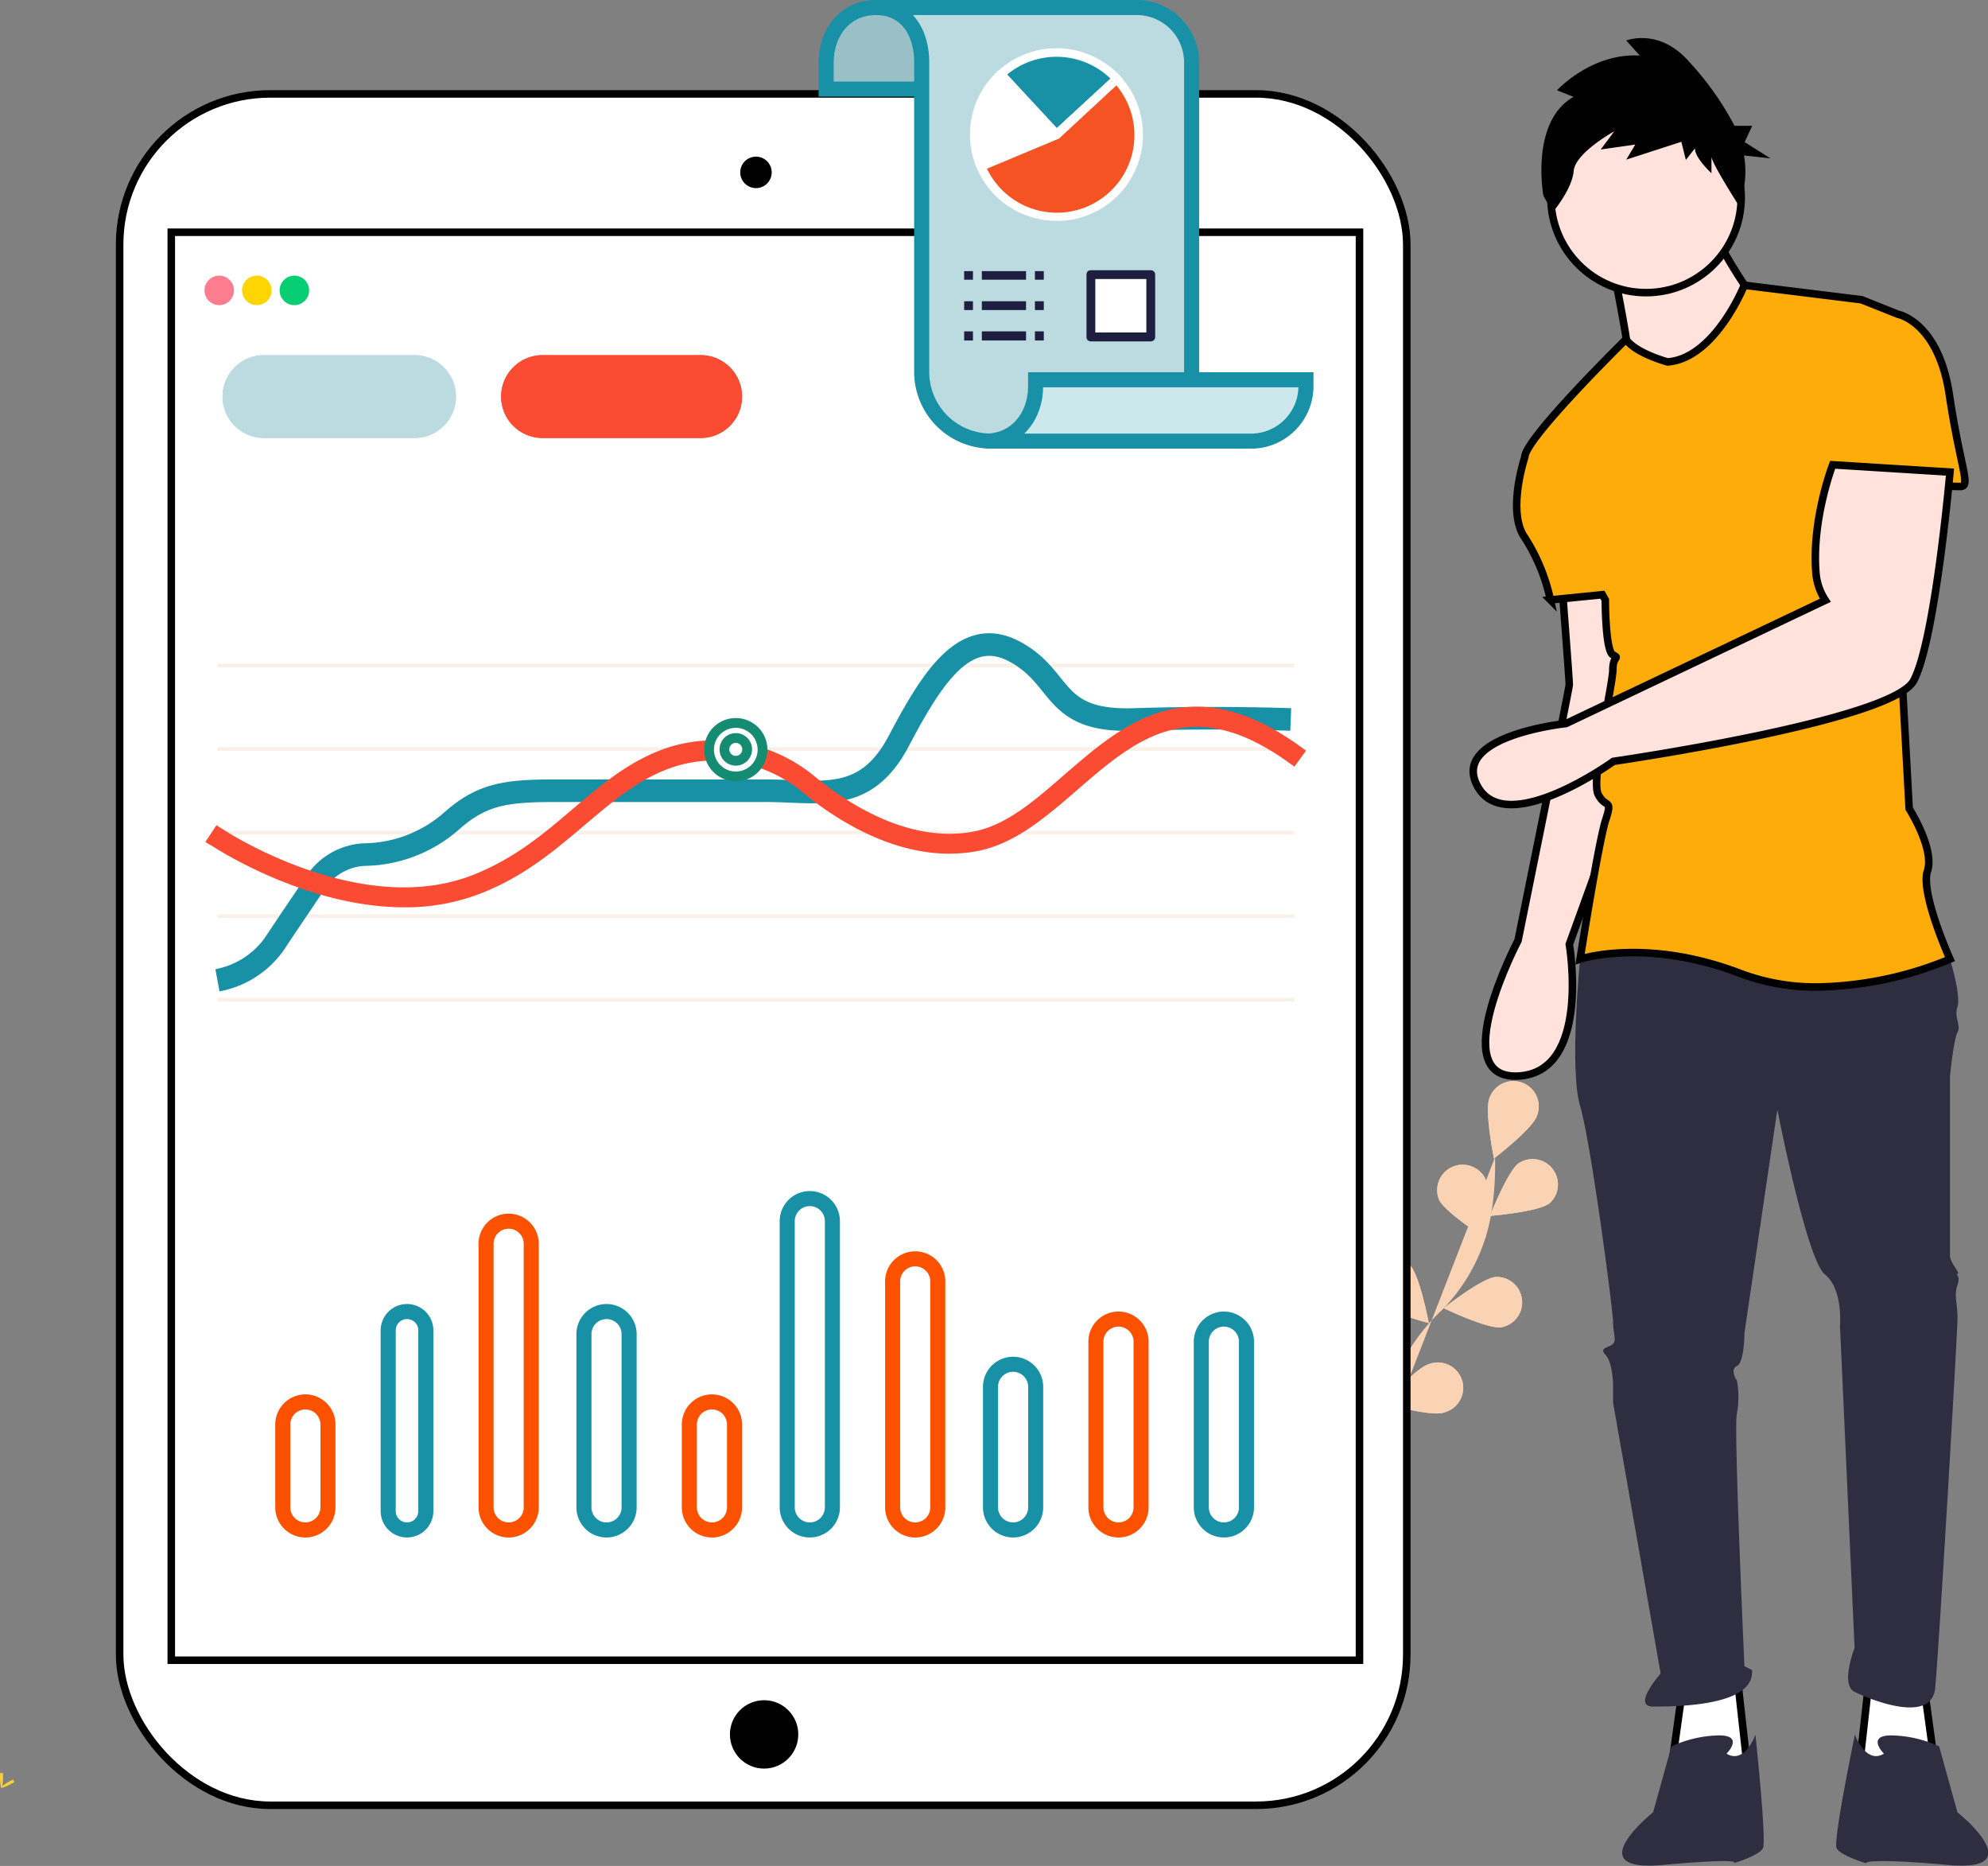 <svg xmlns="http://www.w3.org/2000/svg" viewBox="0 0 264.05 247.78"><rect x="0" y="0" width="264.05" height="247.78" fill="#808080" stroke="none"/><defs><style>.cls-1{fill:#fad3b4;}.cls-10,.cls-11,.cls-2{fill:#fff;}.cls-13,.cls-15,.cls-2{stroke:#000;}.cls-3{fill:#fd7d8f;}.cls-4{fill:#fed500;}.cls-5{fill:#08ce73;}.cls-6{fill:#f9f0e7;}.cls-23,.cls-25,.cls-26,.cls-27,.cls-7,.cls-8,.cls-9{fill:none;}.cls-16,.cls-17,.cls-18,.cls-26,.cls-8{stroke:#1891a6;}.cls-8{stroke-width:3px;}.cls-25,.cls-9{stroke:#fc4b33;}.cls-16,.cls-17,.cls-18,.cls-23,.cls-26,.cls-27,.cls-9{stroke-width:2px;}.cls-10{stroke:#158b72;stroke-width:1.3px;}.cls-12{fill:#ffd037;}.cls-13{fill:#ffe2dc;}.cls-14{fill:#2f2e41;}.cls-15{fill:#fdac0a;}.cls-16{fill:#99c0c7;}.cls-17,.cls-22{fill:#bcdbe1;}.cls-18{fill:#cce8ed;}.cls-19{fill:#1891a6;}.cls-20{fill:#f55323;}.cls-21{fill:#1e1e40;}.cls-23{stroke:#bcdbe1;}.cls-24{fill:#fc4b33;}.cls-27{stroke:#fc5200;}</style></defs><g id="Layer_2" data-name="Layer 2"><g id="Layer_5" data-name="Layer 5"><g id="Group_277" data-name="Group 277"><g id="undraw_report_mx0a" data-name="undraw report mx0a"><g id="Group_98" data-name="Group 98"><path id="Path_4152" data-name="Path 4152" class="cls-1" d="M181,198.89s1.13-15.8,10-24.42a23.91,23.91,0,0,0,7.09-13.42,39.53,39.53,0,0,0,.48-7.37"/><path id="Path_4153" data-name="Path 4153" class="cls-1" d="M204.13,148.22c-.65,1.74-5.7,5.62-5.7,5.62s-1.27-6.24-.61-8a3.37,3.37,0,1,1,6.31,2.36Z"/><path id="Path_4154" data-name="Path 4154" class="cls-1" d="M205.74,159.83c-1.5,1.11-7.84,1.63-7.84,1.63s2.33-5.93,3.82-7a3.37,3.37,0,0,1,4,5.41Z"/><path id="Path_4155" data-name="Path 4155" class="cls-1" d="M199.35,176.26c-1.86.2-7.6-2.55-7.6-2.55s5-3.94,6.86-4.14a3.37,3.37,0,0,1,.74,6.69Z"/><path id="Path_4156" data-name="Path 4156" class="cls-1" d="M191.7,187.6c-1.79.51-7.91-1.24-7.91-1.24s4.26-4.73,6.05-5.24a3.37,3.37,0,1,1,2,6.43Z"/><path id="Path_4157" data-name="Path 4157" class="cls-1" d="M191.14,159.32c.8,1.68,6.16,5.11,6.16,5.11s.74-6.32-.06-8a3.38,3.38,0,0,0-6.1,2.89Z"/><path id="Path_4158" data-name="Path 4158" class="cls-1" d="M182.37,172.69c1.28,1.37,7.41,3,7.41,3s-1.19-6.25-2.45-7.62a3.38,3.38,0,1,0-5,4.58Z"/><path id="Path_4159" data-name="Path 4159" class="cls-1" d="M175.64,186.86c1,1.56,6.78,4.25,6.78,4.25s-.11-6.37-1.13-7.93a3.37,3.37,0,0,0-5.65,3.68Z"/><path id="Path_4160" data-name="Path 4160" class="cls-1" d="M204.13,148.22c-.65,1.74-5.7,5.62-5.7,5.62s-1.27-6.24-.61-8a3.37,3.37,0,1,1,6.31,2.36Z"/><path id="Path_4161" data-name="Path 4161" class="cls-1" d="M205.74,159.83c-1.5,1.11-7.84,1.63-7.84,1.63s2.33-5.93,3.82-7a3.37,3.37,0,0,1,4,5.41Z"/><path id="Path_4162" data-name="Path 4162" class="cls-1" d="M199.35,176.26c-1.86.2-7.6-2.55-7.6-2.55s5-3.94,6.86-4.14a3.37,3.37,0,0,1,.74,6.69Z"/><path id="Path_4163" data-name="Path 4163" class="cls-1" d="M191.7,187.6c-1.79.51-7.91-1.24-7.91-1.24s4.26-4.73,6.05-5.24a3.37,3.37,0,1,1,2,6.43Z"/><path id="Path_4164" data-name="Path 4164" class="cls-1" d="M191.14,159.32c.8,1.68,6.16,5.11,6.16,5.11s.74-6.32-.06-8a3.38,3.38,0,0,0-6.1,2.89Z"/><path id="Path_4165" data-name="Path 4165" class="cls-1" d="M182.37,172.69c1.28,1.37,7.41,3,7.41,3s-1.19-6.25-2.45-7.62a3.38,3.38,0,1,0-5,4.58Z"/><path id="Path_4166" data-name="Path 4166" class="cls-1" d="M175.64,186.86c1,1.56,6.78,4.25,6.78,4.25s-.11-6.37-1.13-7.93a3.37,3.37,0,0,0-5.65,3.68Z"/></g><rect id="Rectangle_911" data-name="Rectangle 911" class="cls-2" x="15.89" y="12.47" width="170.96" height="227.25" rx="20"/><path id="Path_5179" data-name="Path 5179" class="cls-2" d="M22.75,30.84H180.57V220.46H22.75Z"/><circle id="Ellipse_725" data-name="Ellipse 725" cx="100.41" cy="22.89" r="2.09"/><circle id="Ellipse_726" data-name="Ellipse 726" cx="101.49" cy="230.31" r="4.54"/><circle id="Ellipse_727" data-name="Ellipse 727" class="cls-3" cx="29.12" cy="38.56" r="1.96"/><circle id="Ellipse_728" data-name="Ellipse 728" class="cls-4" cx="34.11" cy="38.56" r="1.96"/><circle id="Ellipse_729" data-name="Ellipse 729" class="cls-5" cx="39.1" cy="38.56" r="1.96"/><rect id="Rectangle_914" data-name="Rectangle 914" class="cls-6" x="28.9" y="88.13" width="143.02" height="0.48"/><rect id="Rectangle_915" data-name="Rectangle 915" class="cls-6" x="28.9" y="99.22" width="143.02" height="0.48"/><rect id="Rectangle_916" data-name="Rectangle 916" class="cls-6" x="28.9" y="110.32" width="143.02" height="0.48"/><rect id="Rectangle_917" data-name="Rectangle 917" class="cls-6" x="28.9" y="121.41" width="143.02" height="0.48"/><path id="Path_5447" data-name="Path 5447" class="cls-7" d="M28.88,130.17a11.94,11.94,0,0,0,7.52-4.77c2.65-4,4.54-6.74,5.45-8.12a8.24,8.24,0,0,1,6.54-3.8A17.86,17.86,0,0,0,60,109c4-3.54,7.18-4,13.69-4h27.95c7.44,0,13.29,1.84,17.75-6.63S128.24,83,134.8,86.54s4.78,9.37,15.88,9,20.76,0,20.76,0v34.64Z"/><path id="Path_5446" data-name="Path 5446" class="cls-8" d="M28.88,130.17a11.94,11.94,0,0,0,7.52-4.77c2.65-4,4.54-6.74,5.45-8.12a8.24,8.24,0,0,1,6.54-3.8A17.86,17.86,0,0,0,60,109c4-3.54,7.18-4,13.69-4h27.95c7.44,0,13.29,1.84,17.75-6.63S128.24,83,134.8,86.54s4.78,9.37,15.88,9,20.76,0,20.76,0"/><rect id="Rectangle_918" data-name="Rectangle 918" class="cls-6" x="28.9" y="132.51" width="143.02" height="0.48"/><path id="Path_4202" data-name="Path 4202" class="cls-9" d="M53.69,119.48c-12.9,0-24.81-7.89-25-8l.35-.53c.19.12,18.53,12.26,34.11,6.18,5.68-2.23,9.73-5.66,13.64-9,4.09-3.48,8-6.77,13.21-8.2a19.78,19.78,0,0,1,17.64,4c4.28,3.52,12.81,9.17,21.82,7.48,4.6-.86,8.47-4.21,12.56-7.77,7.86-6.81,16-13.85,30.05-3.74l-.37.51c-13.65-9.81-21.59-2.93-29.26,3.72-4.16,3.6-8.1,7-12.86,7.91-9.27,1.74-18-4-22.35-7.62a19.14,19.14,0,0,0-17.06-3.83c-5.13,1.39-8.92,4.63-13,8.07s-8,6.85-13.82,9.1A26.51,26.51,0,0,1,53.69,119.48Z"/><path id="Path_4605" data-name="Path 4605" class="cls-10" d="M97.72,96a3.55,3.55,0,1,1-3.54,3.54A3.54,3.54,0,0,1,97.72,96Z"/><rect id="Rectangle_919" data-name="Rectangle 919" class="cls-11" x="64.9" y="75.5" width="25.47" height="3.18"/><rect id="Rectangle_920" data-name="Rectangle 920" class="cls-11" x="83.37" y="82.56" width="6.99" height="3.18"/><rect id="Rectangle_938" data-name="Rectangle 938" class="cls-11" x="64.9" y="82.56" width="10.62" height="3.18"/><path id="Path_4242" data-name="Path 4242" class="cls-12" d="M.4,235.9c0,.81-.09,1.46-.2,1.46s-.2-.65-.2-1.46.12-.42.23-.42S.4,235.1.4,235.9Z"/><path id="Path_4243" data-name="Path 4243" class="cls-12" d="M1.52,236.86c-.71.39-1.33.62-1.38.52s.48-.49,1.18-.87.43-.11.48,0S2.22,236.48,1.52,236.86Z"/><g id="undraw_buy_house_560d" data-name="undraw buy house 560d"><path id="Path_4245" data-name="Path 4245" class="cls-2" d="M255.58,224.12l1.46,10.7-10.21,1,1.46-13.13Z"/><path id="Path_4246" data-name="Path 4246" class="cls-13" d="M207.44,77.28s1,13.13,1,13.61-6.81,34-6.81,34-9.73,18.48,0,18,6.81-17.5,6.81-17.5l10.21-28.2-4.38-19.94Z"/><path id="Path_4247" data-name="Path 4247" class="cls-2" d="M223.49,224.12,222,234.82l10.21,1-1.46-13.13Z"/><path id="Path_4248" data-name="Path 4248" class="cls-14" d="M212.31,124l-2.44,3.4s-1.45,14.58,0,19.45,4.38,27.22,4.38,28.68.49,2.43,0,2.92-1.94.49-1,1.46,1,3.89,1,3.89v2.43l6.32,36s-3.89,4.38-1,4.38,13.61,0,13.13-4.86l-1-.49s-1.46-32.09-1-33.55a12.4,12.4,0,0,0,0-4.38s-1-1.46,0-1.94,1-4.38,1-4.38l4.37-29.66s3.89,19.94,6.32,21.88,2,6.81,2,6.81l1.94,42.79s-1.94,4.86,0,5.83,10.21,4.38,10.7-.48S260,177,260,175s-.49-2.92,0-4.38-.49-1.46,0-1.46-1-1.46-1-2.43V142.92s.48-4.86,1-5.84-.49-1.94,0-3.4-1-6.32-1-6.32l-21.88-5.83Z"/><path id="Path_4249" data-name="Path 4249" class="cls-14" d="M229.32,232.87s2.43-2.43-1-2.43A15.84,15.84,0,0,0,222,231.9l-2.43,8.75s-10,8,1.21,7,9.49-.24,9.49-.24,3.4-1,3.89-2-1-15.07-1-15.07S231.76,234.33,229.32,232.87Z"/><path id="Path_4250" data-name="Path 4250" class="cls-14" d="M250.23,232.87s-2.43-2.43,1-2.43a15.93,15.93,0,0,1,6.33,1.46l2.43,8.75s10,8-1.22,7-10.94-.24-10.94-.24-3.4-1-3.89-2,2.43-15.07,2.43-15.07S247.8,234.33,250.23,232.87Z"/><path id="Path_4258" data-name="Path 4258" class="cls-13" d="M214.25,35.46s1.95,9.73,1.95,11.18,8.26,5.84,8.26,5.84l9.24-11.67s-5.84-8.27-5.84-10.21Z"/><circle id="Ellipse_733" data-name="Ellipse 733" class="cls-13" cx="218.63" cy="26.22" r="12.64"/><path id="Union_6" data-name="Union 6" class="cls-15" d="M231.27,129.3c-12.64-4.86-21.4-1.94-21.4-1.94s2.44-15.56,3.4-18.48,0-1.45-1-3.4,1.95-14.59,1.95-16.53,1-1.46,0-2-1-7.29-1-7.29l-.39-.69-6.9.69a25.07,25.07,0,0,0-3.4-8.27c-2.43-3.4,0-10.7,0-10.7,0-2.43,13.44-15.63,13.44-15.63,1.28,1.86,5.52,3,5.52,3,6.31-.48,10.19-10.18,10.19-10.18l15.57,1.92,4.87,1.94s5.35,1,6.8,10.7,2.92,12.16,1.46,12.16c-.68,0-4.87-.11-9.15-.27l2.35,43.05s3.4,5.35,2.43,8.27S259,127.36,259,127.36a47.83,47.83,0,0,1-17.54,3.7A28.22,28.22,0,0,1,231.27,129.3Z"/><path id="Path_4261" data-name="Path 4261" class="cls-13" d="M243.42,61.72s-2.81,7.24-2.22,14.4a7.7,7.7,0,0,0,1.25,3.59h0L208,96.08s-15.58,1.62-11.7,8.42,18-3.4,18-3.4,37-5.35,39.87-10.7S259,62.69,259,62.69Z"/><path id="Path_4262" data-name="Path 4262" d="M209,12.86l-2.2-.87s4.59-5,11-4.61l-1.8-2s4.39-1.75,8.38,2.85a39.13,39.13,0,0,1,6,8.48h2.35l-1,2.16,3.43,2.16-3.52-.39a12,12,0,0,1-.33,5.59L231.4,28s-4.08-6.32-4.08-7.2V23s-2.2-2-2.2-3.3l-1.2,1.54-.6-2.41L216,21.2l1.2-2-4.59.65,1.8-2.41s-5.19,2.85-5.39,5.27-2.79,5.48-2.79,5.48L205,26S203.19,16.16,209,12.86Z"/></g><path id="Path_5445" data-name="Path 5445" class="cls-10" d="M97.72,98a1.51,1.51,0,1,1-1.5,1.51h0A1.51,1.51,0,0,1,97.72,98Z"/></g><g id="Group_178" data-name="Group 178"><g id="Group_140" data-name="Group 140"><path id="Path_5413" data-name="Path 5413" class="cls-16" d="M138.61,11.83V8.3c0-4,9-7.22,13-7.27h0L116.26,1h0c-4,.05-6.53,3.29-6.53,7.3v3.53Z"/></g><g id="Group_141" data-name="Group 141"><path id="Path_5415" data-name="Path 5415" class="cls-17" d="M158.27,49.37V8.3a7.29,7.29,0,0,0-7.2-7.3H116.42c4,.05,6,3.29,6,7.3V49.37a9.19,9.19,0,0,0,9.2,9.2H165v-.33A9.21,9.21,0,0,1,158.27,49.37Z"/></g><g id="Group_142" data-name="Group 142"><path id="Path_5417" data-name="Path 5417" class="cls-18" d="M137.55,50.43v.85c0,4-2.56,7.25-6.55,7.3h35.25a7.31,7.31,0,0,0,7.21-7.3v-.85Z"/></g><g id="Group_146" data-name="Group 146"><g id="Group_143" data-name="Group 143"><path id="Path_5419" data-name="Path 5419" class="cls-19" d="M148.32,10.48a10.89,10.89,0,0,0-15.38-.59h0l7.4,8Z"/><path id="Path_5420" data-name="Path 5420" class="cls-11" d="M140.3,18.71l8.85-8.2-.4-.43a11.47,11.47,0,0,0-16.21-.62h0l-.43.4Zm7.18-8.25L140.37,17l-6.59-7.11a10.31,10.31,0,0,1,13.7.53Z"/></g><g id="Group_144" data-name="Group 144"><path id="Path_5421" data-name="Path 5421" class="cls-11" d="M132.94,9.89a10.9,10.9,0,0,0-2.64,12.2l10-4.21Z"/><path id="Path_5422" data-name="Path 5422" class="cls-11" d="M130.3,22.68a.59.59,0,0,0,.23-.05l10-4.21a.59.59,0,0,0,.31-.77.39.39,0,0,0-.11-.17l-7.39-8a.58.58,0,0,0-.41-.18.55.55,0,0,0-.42.15,11.47,11.47,0,0,0-2.78,12.86.59.59,0,0,0,.32.32A.57.57,0,0,0,130.3,22.68Zm9-5-8.7,3.66a10.33,10.33,0,0,1,2.29-10.59Z"/></g><g id="Group_145" data-name="Group 145"><path id="Path_5423" data-name="Path 5423" class="cls-20" d="M130.3,22.09a10.88,10.88,0,1,0,18-11.61l-8,7.4Z"/><path id="Path_5424" data-name="Path 5424" class="cls-11" d="M140.35,29.34a11.46,11.46,0,0,0,8.4-19.26l-.4-.43L140,17.37l-10.48,4.4.23.55a11.46,11.46,0,0,0,10.59,7Zm7.93-18A10.3,10.3,0,1,1,131.09,22.4l9.57-4Z"/></g></g><g id="Group_151" data-name="Group 151"><g id="Group_147" data-name="Group 147"><path id="Path_5425" data-name="Path 5425" class="cls-21" d="M128.06,37.14h1.17V36h-1.17Zm2.35,0h5.87V36h-5.87Zm7.05,0h1.18V36h-1.18Zm7,0h1.17V36h-1.17Zm2.35,0h5.87V36h-5.87Z"/></g><g id="Group_148" data-name="Group 148"><path id="Path_5426" data-name="Path 5426" class="cls-21" d="M128.06,41.17h1.17V40h-1.17Zm2.35,0h5.87V40h-5.87Zm7.05,0h1.18V40h-1.18Zm7,0h1.17V40h-1.17Zm2.35,0h5.87V40h-5.87Z"/></g><g id="Group_149" data-name="Group 149"><path id="Path_5427" data-name="Path 5427" class="cls-21" d="M128.06,45.21h1.17V44h-1.17Zm2.35,0h5.87V44h-5.87Zm7.05,0h1.18V44h-1.18Zm7,0h1.17V44h-1.17Zm2.35,0h5.87V44h-5.87Z"/></g><g id="Group_150" data-name="Group 150"><rect id="Rectangle_1189" data-name="Rectangle 1189" class="cls-11" x="144.9" y="36.47" width="7.95" height="8.27"/><path id="Path_5428" data-name="Path 5428" class="cls-21" d="M144.9,45.33h7.95a.58.58,0,0,0,.58-.59h0V36.47a.58.58,0,0,0-.58-.59H144.9a.58.58,0,0,0-.59.59h0v8.27a.58.58,0,0,0,.58.59Zm7.36-1.18h-6.78v-7.1h6.78Z"/></g></g></g><g id="Rectangle_1205" data-name="Rectangle 1205"><path class="cls-22" d="M35.06,47.16h20a5.5,5.5,0,0,1,5.5,5.5h0a5.5,5.5,0,0,1-5.5,5.5h-20a5.5,5.5,0,0,1-5.5-5.5h0A5.5,5.5,0,0,1,35.06,47.16Z"/><path class="cls-23" d="M35.06,48.16h20a4.51,4.51,0,0,1,4.5,4.5h0a4.5,4.5,0,0,1-4.5,4.5h-20a4.49,4.49,0,0,1-4.5-4.5h0A4.5,4.5,0,0,1,35.06,48.16Z"/></g><g id="Rectangle_1206" data-name="Rectangle 1206"><path class="cls-24" d="M72.06,47.16h21a5.5,5.5,0,0,1,5.5,5.5h0a5.5,5.5,0,0,1-5.5,5.5h-21a5.5,5.5,0,0,1-5.5-5.5h0A5.5,5.5,0,0,1,72.06,47.16Z"/><path class="cls-25" d="M72.06,47.66h21a5,5,0,0,1,5,5h0a5,5,0,0,1-5,5h-21a5,5,0,0,1-5-5h0A5,5,0,0,1,72.06,47.66Z"/></g><g id="Group_276" data-name="Group 276"><g id="Rectangle_1336" data-name="Rectangle 1336"><path class="cls-7" d="M80.56,173.16h0a4,4,0,0,1,4,4v23a4,4,0,0,1-4,4h0a4,4,0,0,1-4-4v-23A4,4,0,0,1,80.56,173.16Z"/><path class="cls-26" d="M80.56,174.16h0a3,3,0,0,1,3,3v23a3,3,0,0,1-3,3h0a3,3,0,0,1-3-3v-23A3,3,0,0,1,80.56,174.16Z"/></g><g id="Rectangle_1342" data-name="Rectangle 1342"><path class="cls-7" d="M121.56,166.16h0a4,4,0,0,1,4,4v30a4,4,0,0,1-4,4h0a4,4,0,0,1-4-4v-30A4,4,0,0,1,121.56,166.16Z"/><path class="cls-27" d="M121.56,167.16h0a3,3,0,0,1,3,3v30a3,3,0,0,1-3,3h0a3,3,0,0,1-3-3v-30A3,3,0,0,1,121.56,167.16Z"/></g><g id="Rectangle_1343" data-name="Rectangle 1343"><path class="cls-7" d="M134.56,180.16h0a4,4,0,0,1,4,4v16a4,4,0,0,1-4,4h0a4,4,0,0,1-4-4v-16A4,4,0,0,1,134.56,180.16Z"/><path class="cls-26" d="M134.56,181.16h0a3,3,0,0,1,3,3v16a3,3,0,0,1-3,3h0a3,3,0,0,1-3-3v-16A3,3,0,0,1,134.56,181.16Z"/></g><g id="Rectangle_1344" data-name="Rectangle 1344"><path class="cls-7" d="M148.56,174.16h0a4,4,0,0,1,4,4v22a4,4,0,0,1-4,4h0a4,4,0,0,1-4-4v-22A4,4,0,0,1,148.56,174.16Z"/><path class="cls-27" d="M148.56,175.16h0a3,3,0,0,1,3,3v22a3,3,0,0,1-3,3h0a3,3,0,0,1-3-3v-22A3,3,0,0,1,148.56,175.16Z"/></g><g id="Rectangle_1345" data-name="Rectangle 1345"><path class="cls-7" d="M162.56,174.16h0a4,4,0,0,1,4,4v22a4,4,0,0,1-4,4h0a4,4,0,0,1-4-4v-22A4,4,0,0,1,162.56,174.16Z"/><path class="cls-26" d="M162.56,175.16h0a3,3,0,0,1,3,3v22a3,3,0,0,1-3,3h0a3,3,0,0,1-3-3v-22A3,3,0,0,1,162.56,175.16Z"/></g><g id="Rectangle_1341" data-name="Rectangle 1341"><path class="cls-7" d="M107.56,158.16h0a4,4,0,0,1,4,4v38a4,4,0,0,1-4,4h0a4,4,0,0,1-4-4v-38A4,4,0,0,1,107.56,158.16Z"/><path class="cls-26" d="M107.56,159.16h0a3,3,0,0,1,3,3v38a3,3,0,0,1-3,3h0a3,3,0,0,1-3-3v-38A3,3,0,0,1,107.56,159.16Z"/></g><g id="Rectangle_1337" data-name="Rectangle 1337"><path class="cls-7" d="M67.56,161.16h0a4,4,0,0,1,4,4v35a4,4,0,0,1-4,4h0a4,4,0,0,1-4-4v-35A4,4,0,0,1,67.56,161.16Z"/><path class="cls-27" d="M67.56,162.16h0a3,3,0,0,1,3,3v35a3,3,0,0,1-3,3h0a3,3,0,0,1-3-3v-35A3,3,0,0,1,67.56,162.16Z"/></g><g id="Rectangle_1338" data-name="Rectangle 1338"><path class="cls-7" d="M54.06,173.16h0a3.5,3.5,0,0,1,3.5,3.5v24a3.5,3.5,0,0,1-3.5,3.5h0a3.5,3.5,0,0,1-3.5-3.5v-24A3.5,3.5,0,0,1,54.06,173.16Z"/><path class="cls-26" d="M54.06,174.16h0a2.5,2.5,0,0,1,2.5,2.5v24a2.5,2.5,0,0,1-2.5,2.5h0a2.5,2.5,0,0,1-2.5-2.5v-24A2.5,2.5,0,0,1,54.06,174.16Z"/></g><g id="Rectangle_1340" data-name="Rectangle 1340"><path class="cls-7" d="M94.56,185.16h0a4,4,0,0,1,4,4v11a4,4,0,0,1-4,4h0a4,4,0,0,1-4-4v-11A4,4,0,0,1,94.56,185.16Z"/><path class="cls-27" d="M94.56,186.16h0a3,3,0,0,1,3,3v11a3,3,0,0,1-3,3h0a3,3,0,0,1-3-3v-11A3,3,0,0,1,94.56,186.16Z"/></g><g id="Rectangle_1339" data-name="Rectangle 1339"><path class="cls-7" d="M40.56,185.16h0a4,4,0,0,1,4,4v11a4,4,0,0,1-4,4h0a4,4,0,0,1-4-4v-11A4,4,0,0,1,40.56,185.16Z"/><path class="cls-27" d="M40.56,186.16h0a3,3,0,0,1,3,3v11a3,3,0,0,1-3,3h0a3,3,0,0,1-3-3v-11A3,3,0,0,1,40.56,186.16Z"/></g></g></g></g></g></svg>